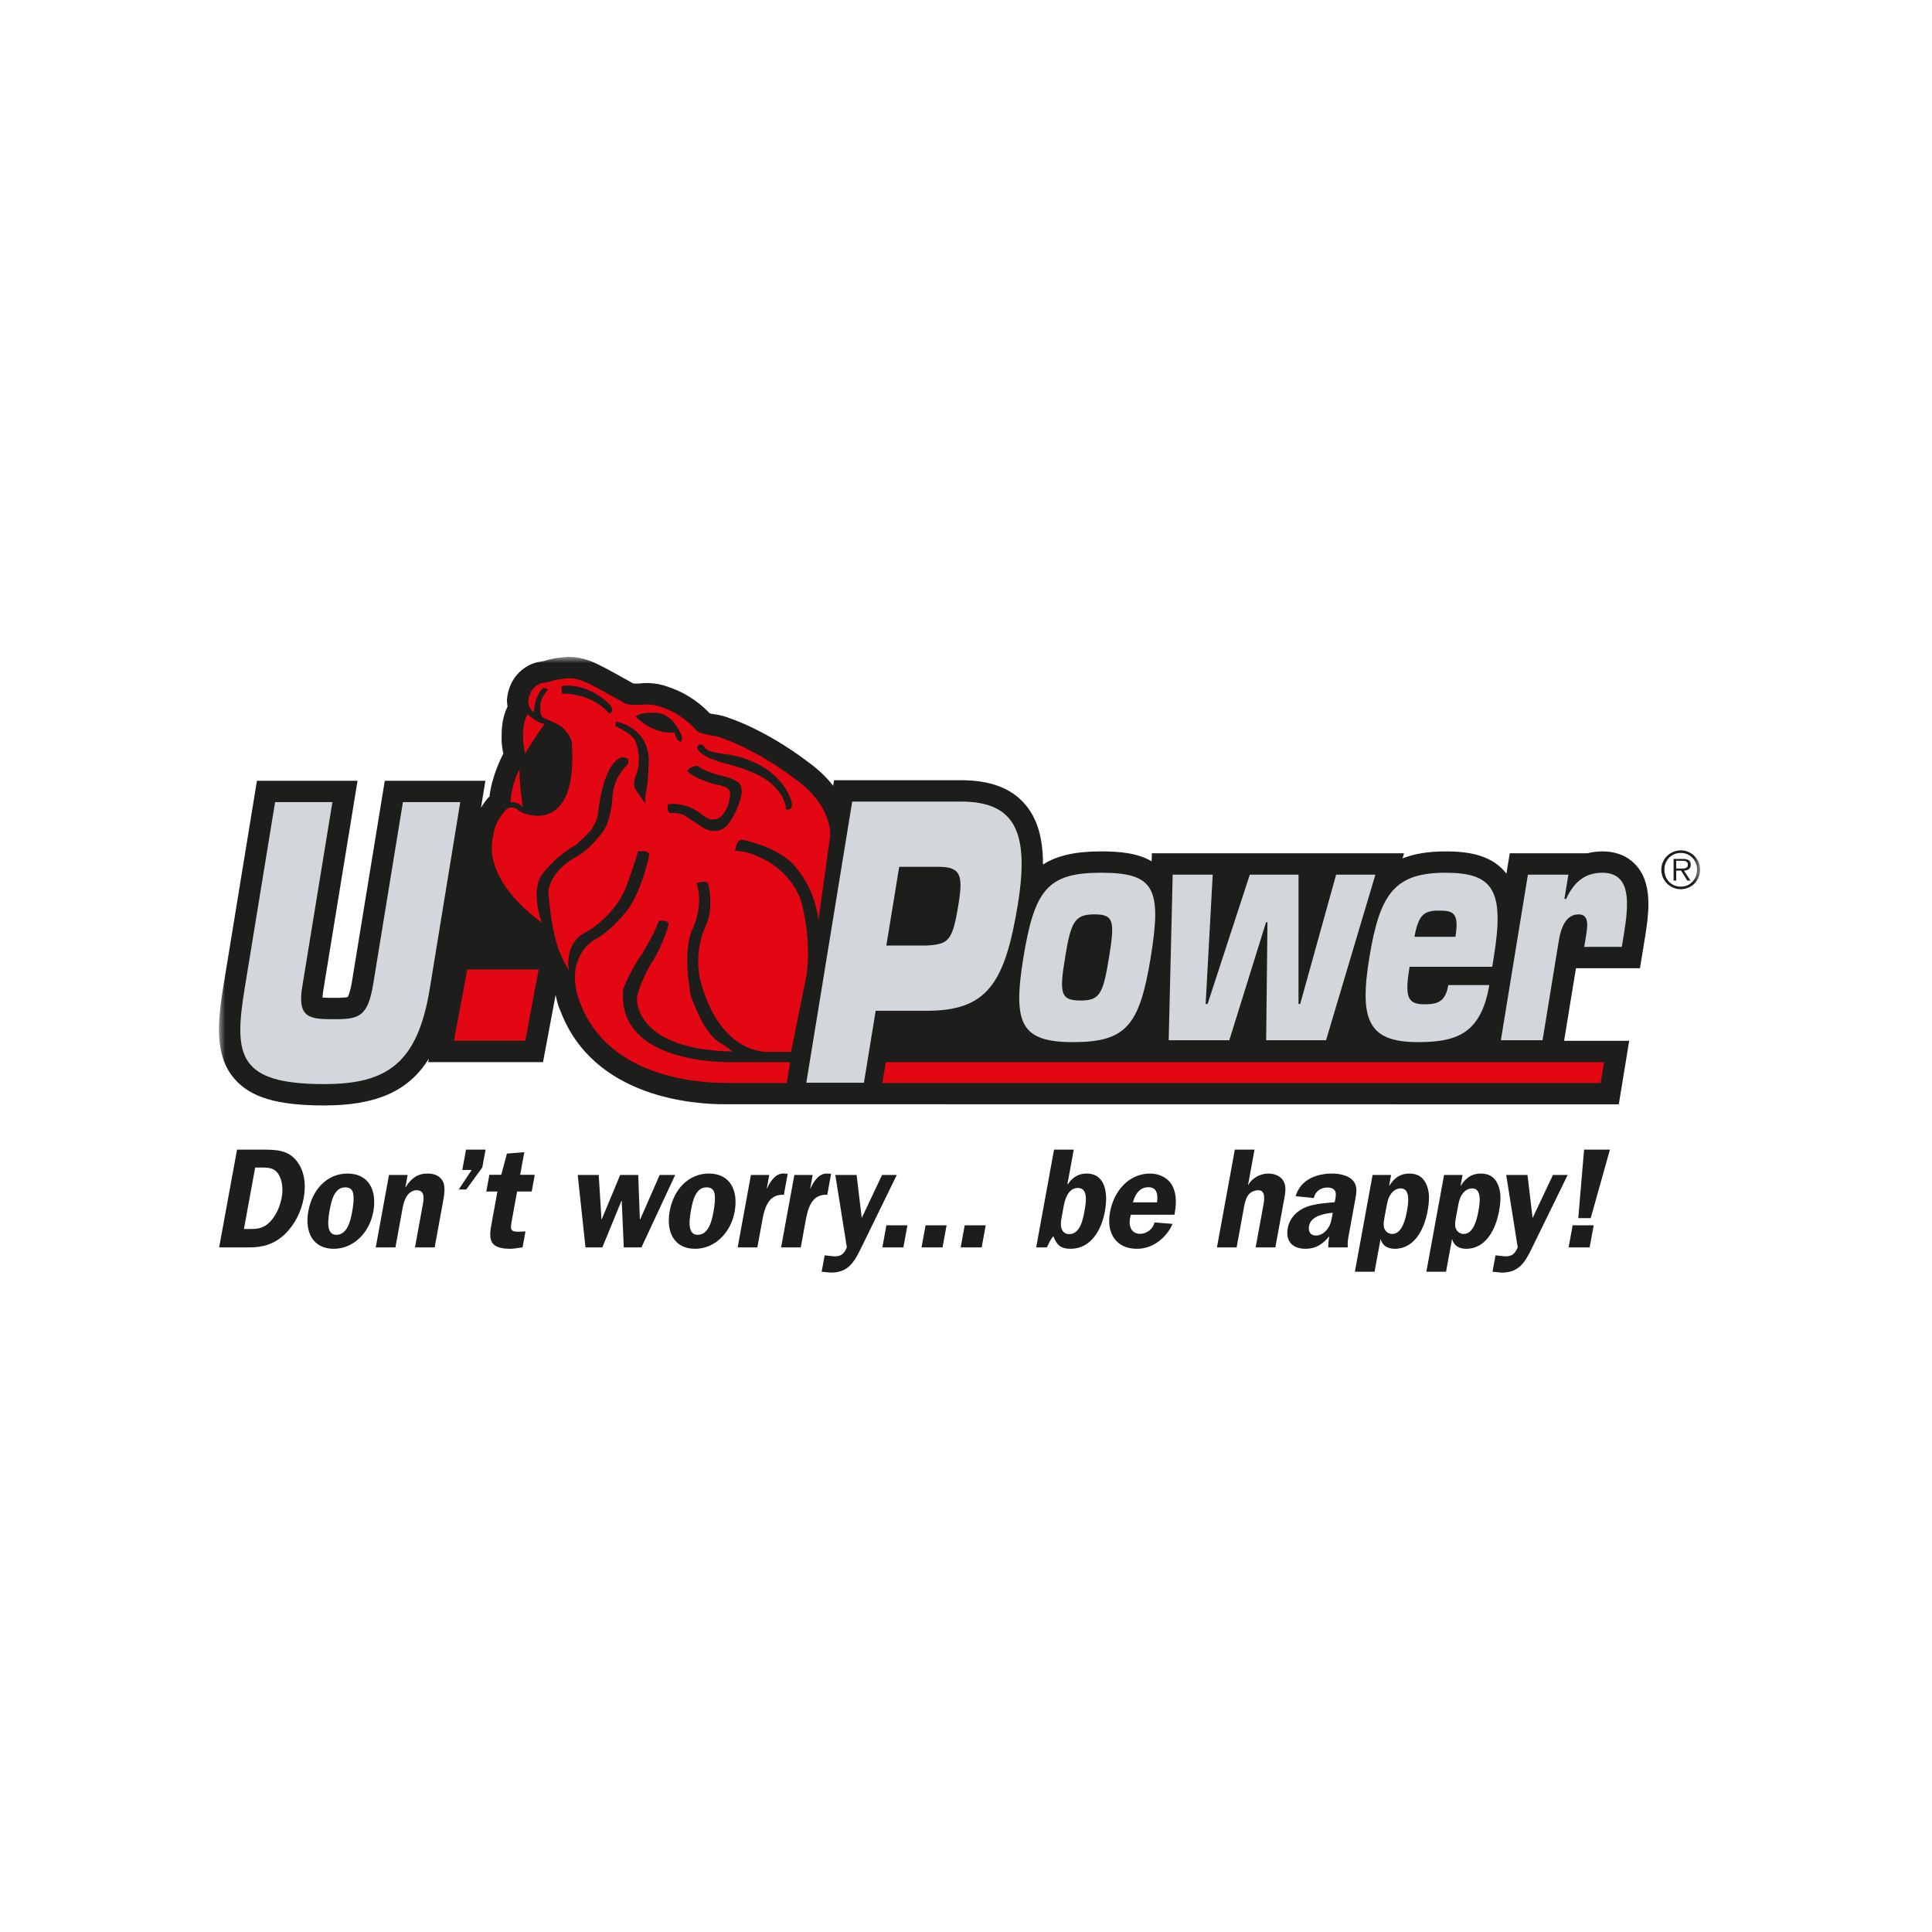 <svg width="150" height="150" viewBox="0 0 150 150" fill="none" xmlns="http://www.w3.org/2000/svg">
<mask id="mask0_31_649" style="mask-type:luminance" maskUnits="userSpaceOnUse" x="17" y="51" width="115" height="48">
<path d="M132 51H17V98.804H132V51Z" fill="white"/>
</mask>
<g mask="url(#mask0_31_649)">
<path d="M130.456 67.431C130.695 67.431 131.045 67.47 131.045 67.129C131.045 66.866 130.831 66.833 130.623 66.833H130.141V67.431H130.456ZM131.248 68.369H131.001L130.519 67.594H130.141V68.369H129.936V66.686H130.671C131.117 66.686 131.268 66.853 131.268 67.132C131.268 67.462 131.037 67.587 130.738 67.594L131.248 68.369ZM131.762 67.526C131.762 66.794 131.229 66.221 130.496 66.221C129.759 66.221 129.223 66.794 129.223 67.526C129.223 68.266 129.759 68.839 130.496 68.839C131.229 68.839 131.762 68.266 131.762 67.526ZM128.983 67.526C128.983 66.698 129.659 66.021 130.496 66.021C131.327 66.021 132 66.698 132 67.526C132 68.362 131.327 69.038 130.496 69.038C129.659 69.038 128.983 68.362 128.983 67.526Z" fill="#1D1D1B"/>
<path d="M39.078 58.517C39.002 58.653 38.189 60.201 38.006 61.837C37.938 61.916 37.862 61.984 37.801 62.077L37.985 61.844C37.888 61.946 37.617 62.257 37.343 62.712L37.685 60.621H29.874L27.342 76.114C27.19 77.046 27.046 77.33 26.997 77.407C26.893 77.439 26.638 77.473 25.994 77.473C25.719 77.473 25.325 77.472 25.041 77.449C25.045 77.32 25.059 77.154 25.098 76.909L27.759 60.621H19.948L17.356 76.489C16.903 79.264 16.625 81.904 18.174 83.727C19.425 85.2 21.517 85.827 25.17 85.827C29.163 85.827 31.721 84.749 33.295 82.188L33.244 82.462H42.16L43.137 77.252C43.2 77.559 43.281 77.876 43.396 78.207L43.415 78.263L43.529 78.529C46.098 85.268 53.957 85.747 56.314 85.732L125.683 85.74L126.491 80.807H121.437C121.712 79.122 122.133 76.543 122.356 75.174H127.326L127.718 72.779C127.86 71.91 127.982 71.028 127.982 70.194C127.982 69.076 127.764 68.044 127.08 67.241C126.638 66.721 125.817 66.103 124.41 66.102C124.048 66.102 123.65 66.145 123.239 66.248H117.217L116.958 67.835C116.921 67.787 116.888 67.738 116.849 67.691C115.652 66.283 113.753 66.103 112.231 66.102C110.885 66.102 109.791 66.287 108.892 66.647L109.01 66.248H89.43L89.415 66.872C88.304 66.213 86.879 66.102 85.464 66.102C83.476 66.102 82.042 66.434 80.974 67.124C80.974 67.108 80.975 67.092 80.975 67.076C80.975 65.027 80.526 63.551 79.603 62.465C78.523 61.193 76.887 60.575 74.601 60.575H64.757L64.688 61.005C64.21 60.393 63.577 59.765 62.735 59.158C62.503 58.976 59.748 56.847 56.607 55.743C56.427 55.674 55.952 55.51 55.457 55.456C55.339 55.44 55.207 55.41 55.103 55.381C54.648 54.9 53.553 53.89 51.966 53.363C51.725 53.263 50.736 52.896 49.551 53.081L49.692 53.065C49.517 53.077 49.299 53.075 49.163 53.064C48.704 52.802 46.999 51.841 46.286 51.515C46.041 51.395 44.895 50.867 43.741 51.032L43.853 51.02C43.549 51.041 42.832 51.115 42.251 51.321L41.74 51.409C40.93 51.58 39.516 52.392 39.355 54.354C39.355 54.354 39.389 54.79 39.403 54.871C39.186 55.301 38.945 56.001 38.945 57.069C38.945 57.583 38.936 57.836 39.078 58.517Z" fill="#1D1D1B"/>
</g>
<path d="M42.301 56.192C41.757 56.203 40.972 55.448 40.972 55.448C40.972 55.448 40.306 56.317 40.767 58.517C40.767 58.517 41.33 57.523 42.301 56.192Z" fill="#E30613"/>
<path d="M40.596 62.688C40.596 62.688 40.289 60.59 40.341 59.721C40.341 59.721 39.726 60.795 39.624 62.278C39.624 62.278 40.207 62.183 40.596 62.688Z" fill="#E30613"/>
<path d="M54.718 64.339L53.413 63.495C52.85 63.01 52.109 63.137 52.109 63.137C51.725 63.137 51.854 62.442 51.854 62.442C53.413 62.211 54.661 63.374 54.661 63.374C55.429 63.911 55.915 63.439 55.915 63.439C55.915 63.439 56.58 63.002 56.694 61.652C56.749 61.012 55.613 60.914 55.613 60.914C53.669 60.377 53.362 59.852 53.362 59.852C53.567 59.493 54.145 59.455 54.145 59.455C54.631 59.864 55.863 60.195 55.863 60.195C56.789 60.363 57.203 60.673 57.203 60.673C57.662 60.834 57.582 61.634 57.582 61.634C57.301 63.005 56.644 63.823 56.644 63.823C55.922 64.994 54.718 64.339 54.718 64.339ZM49.35 55.645C49.718 55.24 51.081 55.35 51.081 55.35C52.296 55.498 52.885 57.045 52.885 57.045C53.033 57.377 52.885 57.561 52.885 57.561C52.555 57.671 52.369 56.861 52.369 56.861C50.675 57.045 49.35 55.645 49.35 55.645ZM50.128 62.432L49.296 61.216C49.116 60.756 49.372 60.194 49.372 60.194C49.91 58.94 49.346 57.561 49.346 57.561C49.116 56.947 47.786 56.385 47.786 56.385L47.812 56.024C47.812 56.024 50.448 56.437 50.368 59.195C50.288 61.952 49.988 61.513 50.128 62.432ZM54.189 57.892C54.469 57.585 54.777 58.096 54.777 58.096C54.88 58.378 56.159 58.532 56.159 58.532C58.434 58.761 59.841 59.964 59.841 59.964C61.325 61.192 61.479 62.368 61.479 62.368C61.556 62.983 61.019 62.844 61.019 62.844C60.993 61.718 59.88 60.846 59.88 60.846C58.806 59.823 56.159 59.239 56.159 59.239C53.684 58.489 54.189 57.892 54.189 57.892ZM47.295 55.398C45.852 53.711 43.641 53.865 43.641 53.865L43.58 53.256C43.58 53.256 45.603 52.906 47.374 54.745C47.774 55.298 47.295 55.398 47.295 55.398ZM62.246 70.168C62.246 70.168 61.839 68.077 59.384 66.747C57.971 66.069 57.986 66.185 57.069 66.044C57.069 66.044 57.174 65.105 57.66 65.207C57.66 65.207 60.73 65.77 61.931 67.534C61.931 67.534 63.238 68.969 63.545 71.425L64.457 64.911C64.457 64.911 64.698 62.594 61.726 60.474C61.726 60.474 59.04 58.352 56.048 57.302C56.048 57.302 55.588 57.125 55.23 57.098C55.23 57.098 54.283 56.97 54.052 56.689C54.052 56.689 53.004 55.41 51.342 54.899C51.342 54.899 50.626 54.591 49.807 54.719C49.807 54.719 48.732 54.795 48.451 54.566C48.451 54.566 46.251 53.313 45.561 53.005C45.561 53.005 44.692 52.571 43.975 52.674C43.975 52.674 43.13 52.735 42.722 52.915C42.722 52.915 42.352 53.013 42.082 53.031C42.082 53.031 41.11 53.236 41.008 54.489C41.008 54.489 41.061 55.129 41.47 55.282C41.47 55.282 41.433 54.182 42.15 53.415C42.15 53.415 42.676 53.415 42.472 53.645C42.472 53.645 41.882 54.208 41.959 54.95C41.959 54.95 41.854 55.64 42.314 55.794C42.314 55.794 43.309 56.177 43.641 56.46C43.641 56.46 44.41 57.149 44.41 57.764V58.018C44.765 64.895 40.65 63.135 40.65 63.135C40.65 63.135 40.317 63.007 40.112 62.802C40.112 62.802 39.524 62.47 39.191 62.981C39.191 62.981 38.348 63.877 38.296 64.925C38.296 64.925 37.221 67.708 41.458 71.172L42.069 71.625C42.069 71.625 41.195 69.407 42.014 67.988C42.014 67.988 43.062 66.509 44.701 65.61C44.701 65.61 45.675 64.724 45.877 64.465C45.877 64.465 46.429 63.687 46.429 63.125C46.429 63.125 46.781 59.267 48.276 58.792C48.276 58.792 48.884 58.842 48.755 58.996C48.755 58.996 48.86 59.2 48.682 59.405C48.682 59.405 47.622 60.287 47.547 61.958C47.547 61.958 47.455 63.831 46.689 64.746C46.118 65.427 45.509 66.099 44.82 66.475C42.605 67.681 42.573 69.226 42.573 69.226C42.888 73.366 43.678 74.476 44.168 75.334C44.168 75.334 43.733 73.188 45.549 72.343C45.549 72.343 47.909 71.064 48.753 68.481C48.753 68.481 49.376 66.761 49.525 66.109C49.525 66.109 50.473 65.949 50.395 66.408C50.395 66.408 49.781 69.581 48.374 71.064C48.374 71.064 47.3 72.395 46.072 73.009C46.072 73.009 43.812 74.338 44.962 77.664C44.962 77.664 44.993 77.736 45.049 77.863C47.231 83.751 54.451 84.086 56.304 84.073L56.302 84.082H61.086L61.35 82.465H56.567L56.566 82.469C54.657 82.449 47.947 82.009 48.376 76.844C48.419 76.725 48.46 76.605 48.512 76.487C48.512 76.487 49.043 75.157 49.836 74.083C49.836 74.083 50.865 72.395 51.146 71.499C51.146 71.499 52.099 71.346 51.869 71.934C51.869 71.934 51.319 73.761 50.45 74.963C50.45 74.963 49.452 76.819 49.452 77.562C49.452 77.562 49.234 81.491 56.861 81.638C55.847 80.727 55.069 81.112 53.644 77.364C53.644 77.364 52.911 73.778 53.805 72.065C53.805 72.065 54.648 70.281 54.085 68.567C54.085 68.567 54.927 68.25 55.004 68.686C55.004 68.686 55.438 70.425 54.826 71.806C54.826 71.806 53.799 73.806 54.388 76.159C55.923 81.921 59.592 81.666 59.592 81.666H61.418L62.607 75.776C62.607 75.776 63.065 73.314 62.246 70.168Z" fill="#E30613"/>
<path d="M68.506 84.082H124.274L124.538 82.465H68.769L68.506 84.082Z" fill="#E30613"/>
<path d="M35.243 80.804H40.785L41.824 75.263H36.282L35.243 80.804Z" fill="#E30613"/>
<path d="M31.282 62.278L28.979 76.381C28.562 78.928 27.884 79.13 25.994 79.13C24.124 79.13 23.06 79.103 23.462 76.641L25.808 62.278H21.358L18.993 76.757C18.141 81.969 18.493 84.169 25.17 84.169C30.065 84.169 32.423 82.548 33.368 76.757L35.734 62.278H31.282Z" fill="#D1D7DA"/>
<path d="M82.693 74.348C83.148 71.556 83.431 70.992 84.992 70.992C86.498 70.992 86.557 71.556 86.1 74.348C85.644 77.14 85.406 77.68 83.899 77.68C82.337 77.68 82.237 77.14 82.693 74.348ZM83.315 80.911C87.42 80.911 88.475 79.638 89.338 74.348C90.227 68.91 89.605 67.76 85.464 67.76C81.341 67.76 80.316 69.082 79.456 74.348C78.615 79.492 79.267 80.911 83.315 80.911Z" fill="#D1D7DA"/>
<path d="M98.295 71.604H98.406L98.304 80.765H102.953L106.785 67.907H103.736L100.947 77.949H100.816L100.818 67.907H97.035L93.756 77.949H93.606L94.155 67.907H91.048L90.737 80.765H95.443L98.295 71.604Z" fill="#D1D7DA"/>
<path d="M111.694 70.698C112.786 70.698 113.312 70.822 112.999 72.731H109.819C110.132 71.041 110.545 70.698 111.694 70.698ZM110.083 80.911C111.513 80.911 112.742 80.765 113.689 80.153C114.639 79.515 115.309 78.415 115.626 76.48H112.445C112.224 77.826 111.56 77.973 110.563 77.973C109.226 77.973 109.07 77.312 109.439 75.059H115.858L115.972 74.348C116.83 69.107 115.939 67.76 112.231 67.76C108.26 67.76 107.125 69.401 106.316 74.348C105.533 79.148 106.186 80.911 110.083 80.911Z" fill="#D1D7DA"/>
<path d="M124.41 67.76C123.204 67.76 122.266 68.323 121.593 69.793H121.461L121.769 67.907H118.626L116.526 80.765H119.764L121.023 73.05C121.195 71.997 121.586 70.992 122.564 70.992C123.449 70.992 123.247 71.997 123.099 72.903L122.999 73.516H125.917L126.081 72.511C126.466 70.161 126.67 67.76 124.41 67.76Z" fill="#D1D7DA"/>
<path d="M68.815 73.412L69.814 67.299H72.878C74.624 67.299 74.778 67.998 74.411 70.239C73.951 73.063 73.662 73.324 71.88 73.412H68.815ZM79.021 70.239C79.953 64.533 78.762 62.234 74.601 62.234H66.166L62.601 84.065H67.075L67.987 78.477H71.947C76.624 78.477 78.017 76.381 79.021 70.239Z" fill="#D1D7DA"/>
<path d="M18.939 95.418H19.5C20.197 95.418 20.671 95.274 21.177 94.611C21.546 94.123 21.768 93.537 21.87 92.972C21.98 92.375 21.931 91.734 21.675 91.258C21.388 90.726 20.976 90.649 20.383 90.649H19.811L18.939 95.418ZM20.471 89.256C21.501 89.256 22.373 89.321 23.008 90.107C23.637 90.882 23.776 91.933 23.577 93.029C23.39 94.046 22.919 95.031 22.145 95.795C21.286 96.624 20.373 96.846 19.365 96.846H17.014L18.403 89.256H20.471Z" fill="#1D1D1B"/>
<path d="M25.614 93.857C25.497 94.5 25.235 95.872 26.109 95.872C26.971 95.872 27.216 94.766 27.339 94.091C27.419 93.648 27.496 93.117 27.427 92.697C27.37 92.331 27.146 92.187 26.793 92.187C25.972 92.187 25.731 93.217 25.614 93.857ZM28.983 94.08C28.69 95.684 27.469 96.956 25.911 96.956C24.288 96.956 23.643 95.651 23.941 94.024C24.241 92.387 25.367 91.114 26.978 91.114C28.631 91.114 29.287 92.419 28.983 94.08Z" fill="#1D1D1B"/>
<path d="M31.647 91.225L31.473 92.176H31.493C31.937 91.457 32.436 91.114 33.206 91.114C33.705 91.114 34.163 91.28 34.392 91.734C34.607 92.153 34.476 92.862 34.383 93.371L33.748 96.846H32.22L32.772 93.825C32.877 93.249 33.104 92.409 32.335 92.409C32.065 92.409 31.784 92.575 31.613 92.829C31.399 93.15 31.319 93.471 31.253 93.825L30.702 96.846H29.174L30.201 91.225H31.647Z" fill="#1D1D1B"/>
<path d="M36.62 90.837H35.892L36.182 89.256H37.7L37.447 90.638L36.197 92.353H35.616L36.62 90.837Z" fill="#1D1D1B"/>
<path d="M37.757 92.507L37.994 91.213H38.919L39.356 89.565L40.707 89.454L40.385 91.213H41.518L41.282 92.507H40.149L39.74 94.744C39.62 95.397 39.572 95.661 40.317 95.628L40.798 95.606L40.574 96.835L40.466 96.857C40.167 96.901 39.876 96.956 39.595 96.956C39.158 96.956 38.589 96.89 38.3 96.591C37.942 96.215 38.066 95.54 38.167 94.987L38.621 92.507H37.757Z" fill="#1D1D1B"/>
<path d="M49.803 96.846H48.431L48.27 93.238H48.248L46.768 96.846H45.458L44.853 91.225H46.485L46.699 94.665H46.719L48.15 91.225H49.552L49.68 94.678H49.702L51.216 91.225H52.421L49.803 96.846Z" fill="#1D1D1B"/>
<path d="M53.668 93.857C53.55 94.5 53.289 95.872 54.162 95.872C55.025 95.872 55.269 94.766 55.392 94.091C55.473 93.648 55.55 93.117 55.481 92.697C55.422 92.331 55.2 92.187 54.846 92.187C54.025 92.187 53.785 93.217 53.668 93.857ZM57.037 94.08C56.744 95.684 55.523 96.956 53.964 96.956C52.342 96.956 51.698 95.651 51.995 94.024C52.294 92.387 53.421 91.114 55.032 91.114C56.685 91.114 57.34 92.419 57.037 94.08Z" fill="#1D1D1B"/>
<path d="M59.725 91.225L59.533 92.276H59.554C59.819 91.679 60.244 91.059 60.899 91.115L61.156 91.136L60.859 92.763C59.706 92.697 59.376 93.703 59.194 94.698L58.801 96.846H57.273L58.301 91.225H59.725Z" fill="#1D1D1B"/>
<path d="M63.096 91.225L62.904 92.276H62.925C63.191 91.679 63.615 91.059 64.271 91.115L64.526 91.136L64.23 92.763C63.077 92.697 62.748 93.703 62.565 94.698L62.173 96.846H60.645L61.673 91.225H63.096Z" fill="#1D1D1B"/>
<path d="M67.053 96.492C66.424 97.763 66.027 98.804 64.528 98.804L63.793 98.738L64.026 97.466L64.781 97.543C65.289 97.543 65.518 97.377 65.75 96.846L64.854 91.225H66.507L66.905 94.566L68.483 91.225H69.626L67.053 96.492Z" fill="#1D1D1B"/>
<path d="M68.507 96.846L68.82 95.131H70.453L70.139 96.846H68.507Z" fill="#1D1D1B"/>
<path d="M71.547 96.846L71.861 95.131H73.493L73.178 96.846H71.547Z" fill="#1D1D1B"/>
<path d="M74.587 96.846L74.9 95.131H76.532L76.218 96.846H74.587Z" fill="#1D1D1B"/>
<path d="M82.43 94.489C82.372 94.799 82.318 95.153 82.434 95.429C82.535 95.672 82.727 95.818 83.009 95.818C83.87 95.818 84.085 94.644 84.197 94.035C84.312 93.404 84.526 92.232 83.685 92.232C82.947 92.232 82.686 93.083 82.577 93.681L82.43 94.489ZM81.837 89.256H83.366L82.876 91.933H82.918C83.279 91.38 83.764 91.115 84.356 91.115C85.864 91.115 86.03 92.707 85.787 94.035C85.518 95.506 84.701 96.956 83.112 96.956C82.353 96.956 82.043 96.658 81.782 95.982C81.55 96.226 81.428 96.546 81.281 96.846H80.449L81.837 89.256Z" fill="#1D1D1B"/>
<path d="M89.832 93.349C89.912 92.74 89.829 92.176 89.163 92.176C88.488 92.176 88.13 92.707 87.961 93.349H89.832ZM87.796 94.312L87.734 94.589C87.613 95.252 87.867 95.795 88.532 95.795C89.001 95.795 89.535 95.429 89.63 94.909L91.024 95.02C90.973 95.296 90.057 96.956 88.269 96.956C86.687 96.956 85.874 95.783 86.179 94.112C86.482 92.453 87.653 91.114 89.295 91.114C90.033 91.114 90.727 91.468 91.047 92.11C91.366 92.751 91.335 93.548 91.184 94.312H87.796Z" fill="#1D1D1B"/>
<path d="M99.017 96.846H97.488L98.043 93.814C98.133 93.327 98.352 92.409 97.687 92.409C97.406 92.409 97.058 92.552 96.882 92.829C96.692 93.127 96.628 93.482 96.567 93.814L96.013 96.846H94.484L95.873 89.256H97.4L96.899 92H96.919C97.22 91.435 97.882 91.115 98.454 91.115C98.942 91.115 99.43 91.291 99.663 91.722C99.905 92.165 99.77 92.73 99.671 93.271L99.017 96.846Z" fill="#1D1D1B"/>
<path d="M103.476 94.156C102.881 94.223 101.784 94.368 101.634 95.185C101.553 95.628 101.748 95.927 102.175 95.927C102.487 95.927 102.8 95.75 103.029 95.463C103.312 95.109 103.362 94.777 103.435 94.378L103.476 94.156ZM103.129 96.846C103.119 96.558 103.154 96.259 103.216 95.972C102.659 96.635 102.142 96.956 101.353 96.956C100.417 96.956 99.786 96.425 99.98 95.362C100.132 94.533 100.724 93.969 101.471 93.691C102.118 93.448 102.969 93.404 103.626 93.338L103.65 93.205C103.695 92.962 103.768 92.674 103.65 92.464C103.549 92.276 103.304 92.198 103.075 92.198C102.587 92.198 102.111 92.464 102.01 93.017L100.591 92.873C100.997 91.512 102.317 91.114 103.429 91.114C103.97 91.114 104.653 91.247 105.01 91.623C105.466 92.087 105.299 92.707 105.177 93.382L104.697 96.004C104.645 96.293 104.614 96.569 104.648 96.846H103.129Z" fill="#1D1D1B"/>
<path d="M107.543 94.246C107.478 94.6 107.361 95.076 107.481 95.385C107.58 95.628 107.82 95.805 108.09 95.805C108.879 95.805 109.135 94.577 109.24 94.002C109.346 93.426 109.517 92.265 108.746 92.265C108.445 92.265 108.164 92.441 107.978 92.718C107.768 93.017 107.705 93.36 107.644 93.691L107.543 94.246ZM108.002 91.225L107.85 92.055H107.871C108.264 91.435 108.738 91.114 109.415 91.114C110.122 91.114 110.56 91.446 110.796 92.087C111.021 92.685 110.959 93.36 110.832 94.046C110.581 95.429 109.824 96.956 108.284 96.956C107.765 96.956 107.329 96.724 107.202 96.226H107.181L106.721 98.738H105.193L106.567 91.225H108.002Z" fill="#1D1D1B"/>
<path d="M113.092 94.246C113.027 94.6 112.91 95.076 113.029 95.385C113.13 95.628 113.368 95.805 113.639 95.805C114.429 95.805 114.685 94.577 114.79 94.002C114.895 93.426 115.066 92.265 114.296 92.265C113.995 92.265 113.713 92.441 113.527 92.718C113.317 93.017 113.254 93.36 113.193 93.691L113.092 94.246ZM113.551 91.225L113.399 92.055H113.42C113.813 91.435 114.288 91.114 114.964 91.114C115.672 91.114 116.11 91.446 116.347 92.087C116.569 92.685 116.508 93.36 116.383 94.046C116.13 95.429 115.372 96.956 113.834 96.956C113.314 96.956 112.878 96.724 112.752 96.226H112.729L112.271 98.738H110.743L112.116 91.225H113.551Z" fill="#1D1D1B"/>
<path d="M119.138 96.492C118.51 97.763 118.112 98.804 116.616 98.804L115.878 98.738L116.112 97.466L116.867 97.543C117.376 97.543 117.605 97.377 117.836 96.846L116.941 91.225H118.594L118.992 94.566L120.569 91.225H121.713L119.138 96.492Z" fill="#1D1D1B"/>
<path d="M122.988 89.256H124.996L123.502 94.577H122.536L122.988 89.256ZM121.787 96.846L122.101 95.131H123.734L123.42 96.846H121.787Z" fill="#1D1D1B"/>
</svg>
